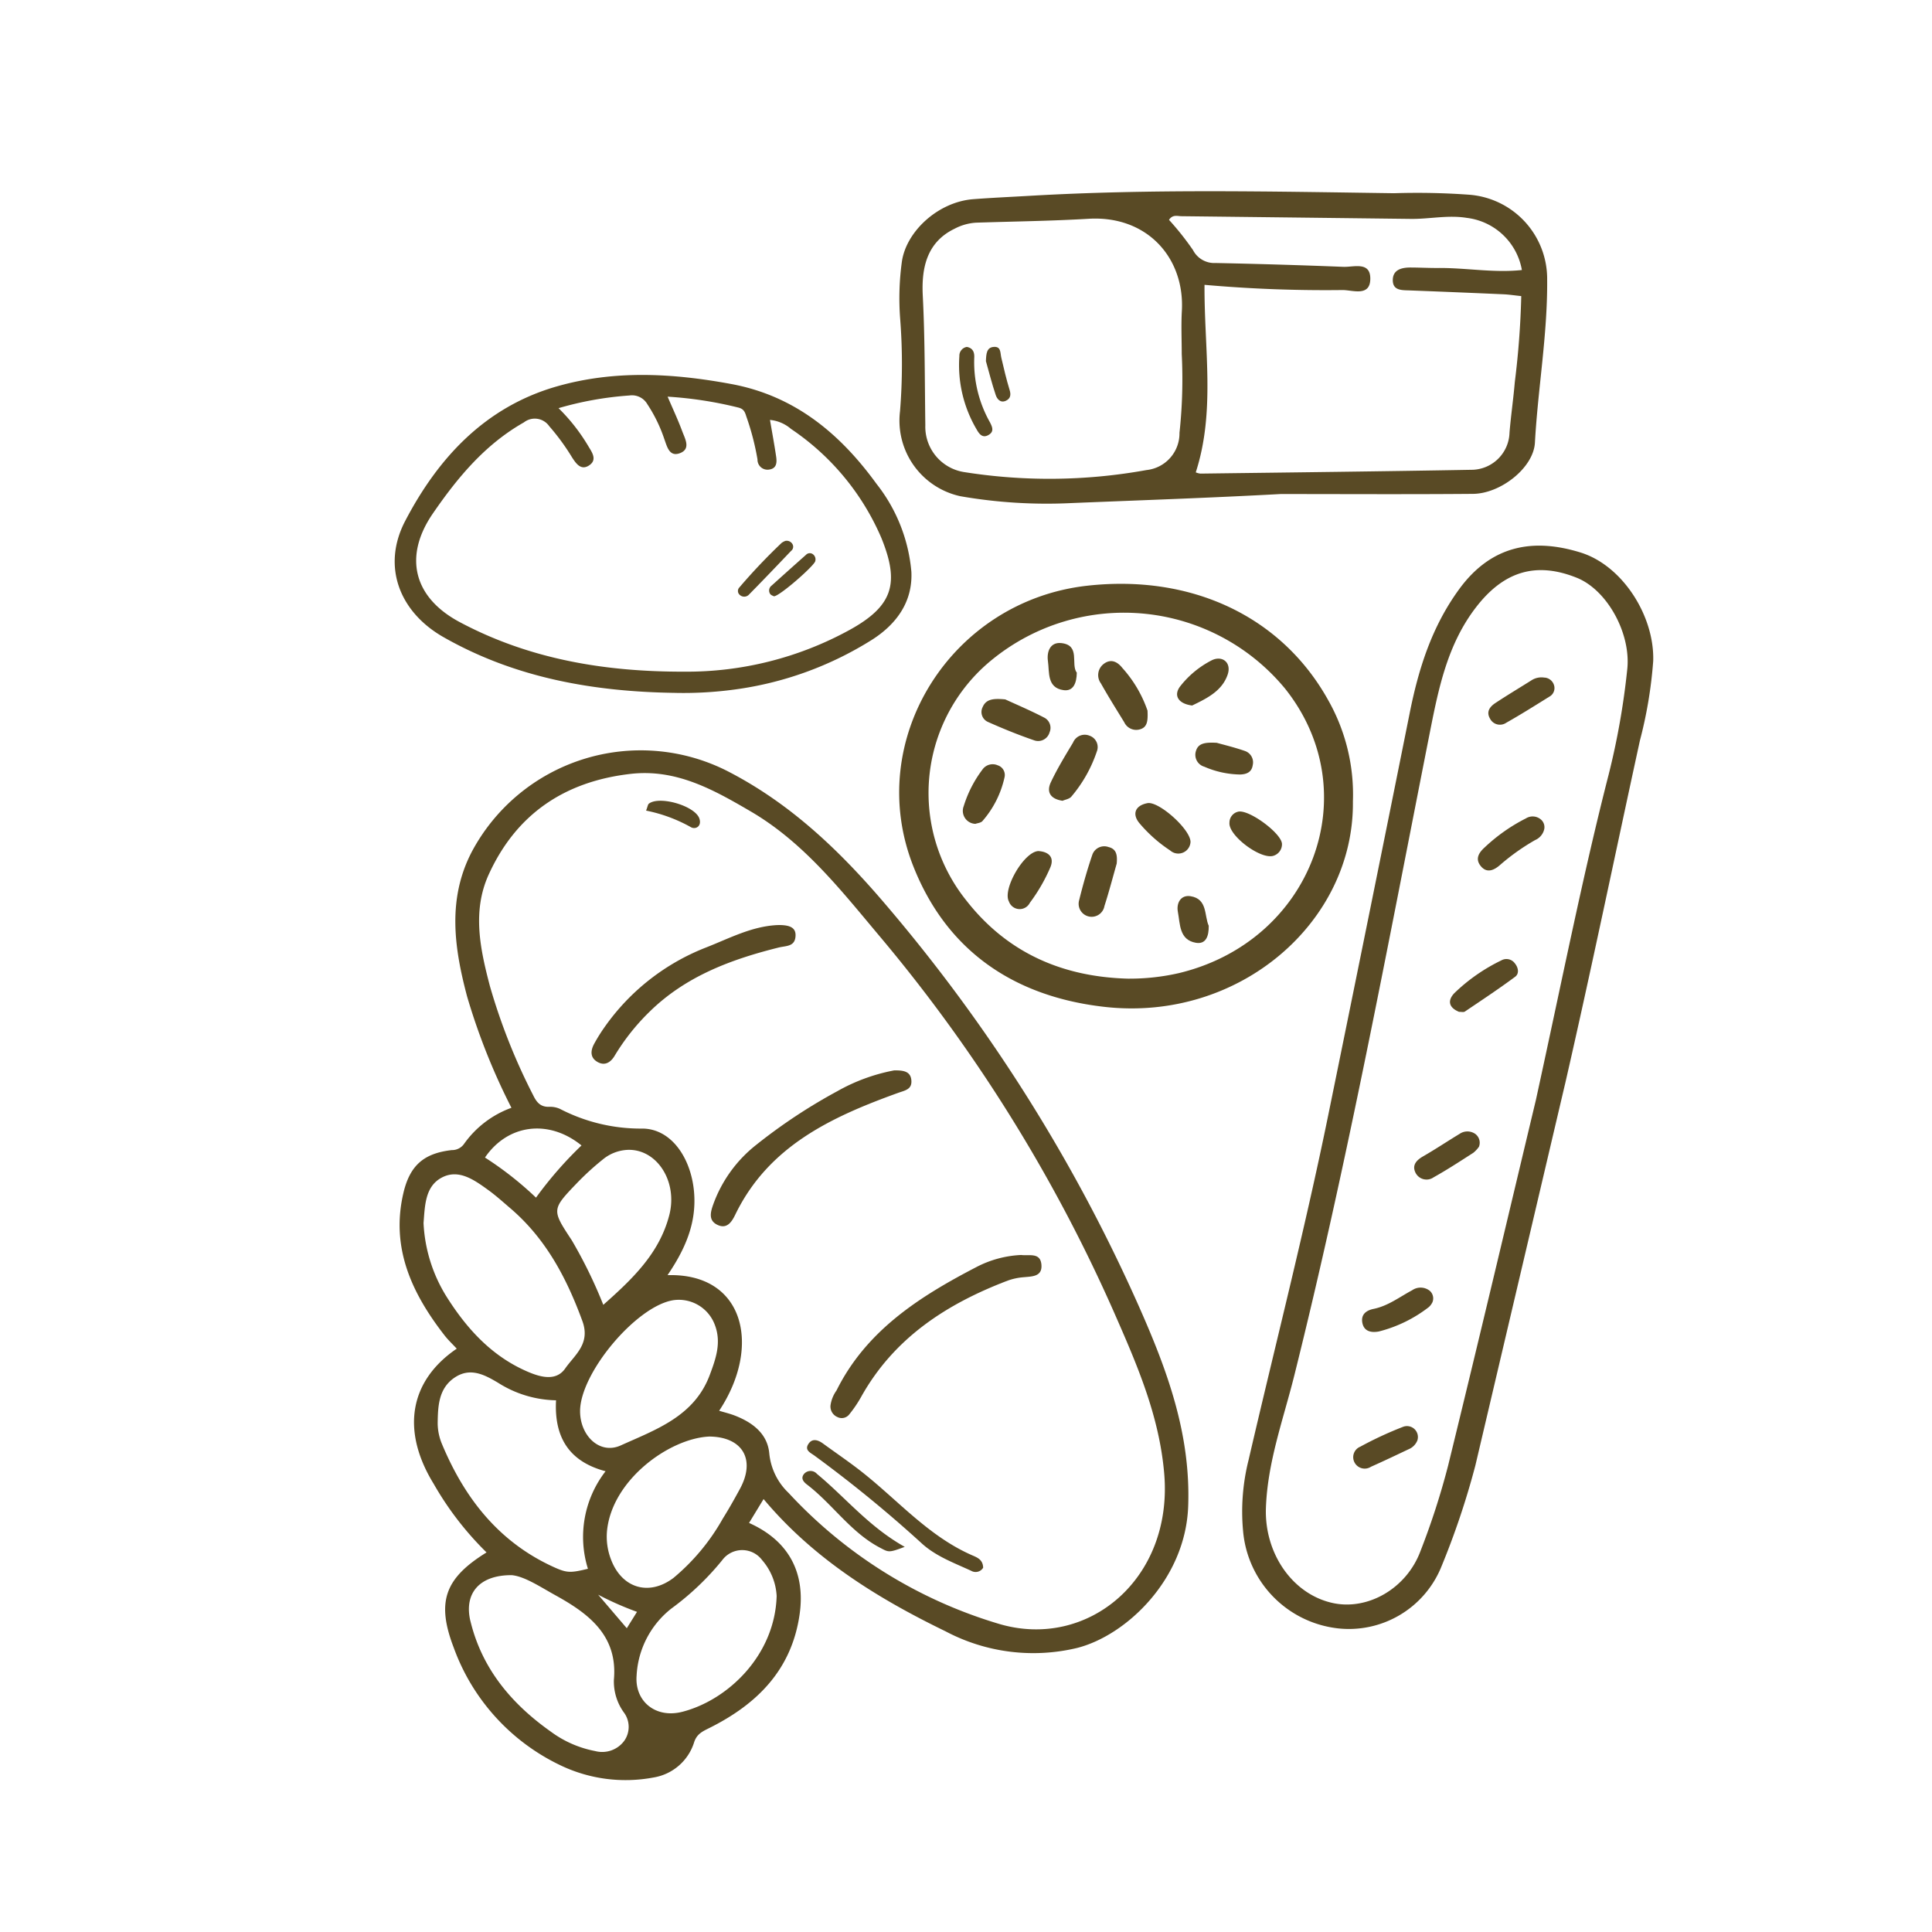 <?xml version="1.0" encoding="UTF-8"?> <svg xmlns="http://www.w3.org/2000/svg" width="223" height="223" viewBox="0 0 223 223"><g id="Raggruppa_417" data-name="Raggruppa 417" transform="translate(-18 -3466)"><rect id="Rettangolo_159" data-name="Rettangolo 159" width="223" height="223" transform="translate(18 3466)" fill="#fff"></rect><g id="Raggruppa_416" data-name="Raggruppa 416" transform="translate(10.559 238.665)"><path id="Tracciato_1079" data-name="Tracciato 1079" d="M135.074,103.093q-5.163,21.982-10.335,43.964a91.631,91.631,0,0,1-4.011,11.9,11.516,11.516,0,0,1-11.887,6.918,12.381,12.381,0,0,1-10.918-11.235,24.379,24.379,0,0,1,.633-8.189c3.071-13.254,6.464-26.441,9.187-39.765q4.74-23.19,9.4-46.4c1.029-5.18,2.562-10.01,5.693-14.316,3.734-5.139,8.594-5.956,14.033-4.274,4.853,1.5,8.556,7.338,8.392,12.524a50.638,50.638,0,0,1-1.536,9.188c-2.882,13.226-5.619,26.485-8.647,39.68m-3.353,1.784c3.137-14.363,5.44-26.015,8.39-37.525a86.082,86.082,0,0,0,2.151-12.169c.446-4.142-2.315-9.155-5.826-10.564-4.692-1.883-8.427-.763-11.645,3.424-3.249,4.225-4.287,9.225-5.289,14.3-4.911,24.86-9.536,49.78-15.679,74.383-1.26,5.038-3.081,9.958-3.268,15.25-.186,5.21,3.026,9.935,7.677,10.973,4.037.9,8.519-1.627,10.149-5.951a86.626,86.626,0,0,0,3.2-9.887c3.67-14.976,7.21-29.983,10.139-42.23" transform="translate(53 3249.41)" fill="#594a25"></path><path id="Tracciato_1080" data-name="Tracciato 1080" d="M132.637,73.8a1.806,1.806,0,0,1-1,1.087,25.132,25.132,0,0,0-4.062,2.885c-.678.593-1.544,1.016-2.265.06-.61-.807-.15-1.508.483-2.082a20.171,20.171,0,0,1,4.777-3.363,1.462,1.462,0,0,1,1.811.205,1.159,1.159,0,0,1,.254,1.208" transform="translate(53 3249.41)" fill="#594a25"></path><path id="Tracciato_1081" data-name="Tracciato 1081" d="M122.855,94.718c-1.122-.456-1.4-1.238-.568-2.14a20.8,20.8,0,0,1,5.442-3.8,1.2,1.2,0,0,1,1.558.333c.406.49.54,1.188.036,1.56-1.89,1.4-3.852,2.7-5.8,4.013-.15.1-.418.025-.666.032" transform="translate(53 3249.41)" fill="#594a25"></path><path id="Tracciato_1082" data-name="Tracciato 1082" d="M119.78,128.232a1.786,1.786,0,0,1-.414.559,15.669,15.669,0,0,1-5.776,2.82c-.784.147-1.681.049-1.894-.967-.2-.977.411-1.462,1.295-1.642,1.669-.34,3-1.379,4.452-2.154a1.707,1.707,0,0,1,2.02.06,1.166,1.166,0,0,1,.317,1.324" transform="translate(53 3249.41)" fill="#594a25"></path><path id="Tracciato_1083" data-name="Tracciato 1083" d="M125.148,110.29a3.427,3.427,0,0,1-.645.693c-1.512.971-3.019,1.958-4.588,2.833a1.421,1.421,0,0,1-2.077-.505c-.44-.854.05-1.448.852-1.908,1.433-.823,2.808-1.746,4.222-2.6a1.587,1.587,0,0,1,1.834.02,1.27,1.27,0,0,1,.4,1.471" transform="translate(53 3249.41)" fill="#594a25"></path><path id="Tracciato_1084" data-name="Tracciato 1084" d="M132.72,56.134a1.234,1.234,0,0,1,1.1.9,1.123,1.123,0,0,1-.541,1.3c-1.648,1.024-3.29,2.062-4.98,3.014a1.285,1.285,0,0,1-1.875-.479c-.477-.82.014-1.4.641-1.812,1.38-.912,2.8-1.76,4.2-2.642a2.117,2.117,0,0,1,1.451-.274" transform="translate(53 3249.41)" fill="#594a25"></path><path id="Tracciato_1085" data-name="Tracciato 1085" d="M118.051,144.159a1.848,1.848,0,0,1-1.038,1.051c-1.437.681-2.871,1.367-4.324,2.012a1.327,1.327,0,0,1-1.892-.474,1.305,1.305,0,0,1,.651-1.839,42.12,42.12,0,0,1,4.9-2.278,1.262,1.262,0,0,1,1.7,1.528" transform="translate(53 3249.41)" fill="#594a25"></path><path id="Tracciato_1086" data-name="Tracciato 1086" d="M66.039,17.967c.73.14.892.662.853,1.28a14.118,14.118,0,0,0,1.813,7.423c.293.57.5,1.085-.181,1.471-.725.411-1.105-.206-1.363-.662a14.592,14.592,0,0,1-1.985-8.454,1.031,1.031,0,0,1,.863-1.058" transform="translate(53 3249.41)" fill="#594a25"></path><path id="Tracciato_1087" data-name="Tracciato 1087" d="M68.24,19.611c.032-.869.082-1.6.933-1.647.824-.05.715.7.841,1.237.293,1.252.584,2.507.961,3.734.184.594.085,1.011-.44,1.252-.62.284-1.009-.213-1.157-.65-.455-1.349-.8-2.736-1.138-3.926" transform="translate(53 3249.41)" fill="#594a25"></path><path id="Tracciato_1088" data-name="Tracciato 1088" d="M102.329,34.944c-8.1.446-16.2.719-24.293,1.051A58.105,58.105,0,0,1,65.287,35.2a8.933,8.933,0,0,1-6.961-9.814,67.391,67.391,0,0,0,.02-10.613,31.006,31.006,0,0,1,.2-6.689C59.072,4.6,62.744,1.224,66.784.915c2.163-.165,4.331-.261,6.5-.387,14.014-.813,28.037-.494,42.059-.3A83.066,83.066,0,0,1,124.006.4a9.74,9.74,0,0,1,9.015,9.822c.051,6.305-1.065,12.521-1.413,18.8-.161,2.892-3.946,5.88-7.146,5.907-7.377.063-14.755.02-22.133.02M93.471,10.815c-.039,7.442,1.265,14.608-1.009,21.632A1.9,1.9,0,0,0,93,32.59c10.488-.135,20.977-.253,31.464-.442a4.415,4.415,0,0,0,4.212-4.3c.162-1.942.445-3.874.61-5.816a98.21,98.21,0,0,0,.745-9.929c-.765-.081-1.4-.181-2.044-.21q-5.418-.239-10.835-.446c-.874-.035-1.935.042-1.949-1.162s.979-1.477,2-1.482c1.084,0,2.169.064,3.254.055,3.206-.027,6.409.585,9.647.234a7.348,7.348,0,0,0-6.355-6.018c-2.186-.355-4.3.143-6.453.117q-13.238-.158-26.475-.311c-.463,0-1.021-.233-1.447.422a32.844,32.844,0,0,1,2.768,3.488,2.763,2.763,0,0,0,2.609,1.492q7.374.151,14.744.442c1.174.047,3.078-.638,3.112,1.3.037,2.2-2.013,1.381-3.187,1.379a158.326,158.326,0,0,1-15.941-.6M90.842,18.8c0-1.663-.079-3.331.014-4.989.343-6.113-4-11.035-10.767-10.633-4.328.257-8.669.307-13,.449a6.121,6.121,0,0,0-2.479.706C61.332,5.92,60.8,9,60.951,12.038c.255,4.989.226,9.973.295,14.96A5.3,5.3,0,0,0,65.635,32.4a62.788,62.788,0,0,0,21.128-.217,4.258,4.258,0,0,0,3.819-4.3,57.57,57.57,0,0,0,.26-9.095" transform="translate(53 3249.41)" fill="#594a25"></path><path id="Tracciato_1090" data-name="Tracciato 1090" d="M32.389,57.9c-9.4-.13-18.461-1.71-26.756-6.433C.513,48.553-1.5,43.263,1.2,38.075c3.815-7.314,9.255-13.189,17.518-15.551,6.645-1.9,13.368-1.529,20.138-.272,7.373,1.369,12.591,5.781,16.76,11.527a18.994,18.994,0,0,1,4.021,10.155c.16,3.48-1.747,6.042-4.512,7.814a39.6,39.6,0,0,1-15.976,5.776,43.967,43.967,0,0,1-6.764.378M18.91,25.036a21.526,21.526,0,0,1,3.448,4.406c.428.71,1.039,1.558.092,2.194s-1.515-.2-1.979-.916a25.894,25.894,0,0,0-2.633-3.6,2.032,2.032,0,0,0-2.926-.441C10.419,29.228,7.251,33.054,4.4,37.2.992,42.16,2.17,46.888,7.495,49.726c8.089,4.311,16.8,5.742,25.867,5.726a39.079,39.079,0,0,0,19.173-4.834c5.015-2.772,5.739-5.406,3.647-10.579A28.863,28.863,0,0,0,45.741,27.431a4.333,4.333,0,0,0-2.425-1.037c.251,1.474.509,2.86.714,4.254.1.68.053,1.376-.848,1.481a1.153,1.153,0,0,1-1.308-1.173,29.627,29.627,0,0,0-1.3-4.99c-.183-.63-.384-.876-.976-1.015A45.216,45.216,0,0,0,31.5,23.709c.608,1.42,1.209,2.7,1.7,4.027.317.847.989,1.992-.249,2.485-1.267.5-1.518-.779-1.841-1.645a17.18,17.18,0,0,0-1.948-3.994,2.046,2.046,0,0,0-2.072-1.008,38.587,38.587,0,0,0-8.181,1.462" transform="translate(53 3249.41)" fill="#594a25"></path><path id="Tracciato_1091" data-name="Tracciato 1091" d="M45.088,40.359a.766.766,0,0,1,.814.354.6.6,0,0,1-.153.8c-1.6,1.681-3.2,3.357-4.827,5.009a.755.755,0,0,1-1.123.041.587.587,0,0,1-.032-.817,67.7,67.7,0,0,1,4.907-5.171,1.906,1.906,0,0,1,.414-.216" transform="translate(53 3249.41)" fill="#594a25"></path><path id="Tracciato_1092" data-name="Tracciato 1092" d="M43.771,46.753c-.075-.045-.335-.115-.443-.284a.71.71,0,0,1,.181-.956q1.977-1.785,3.969-3.552a.6.6,0,0,1,.808-.052.736.736,0,0,1,.254.793c-.117.529-4.1,4.035-4.769,4.051" transform="translate(53 3249.41)" fill="#594a25"></path><path id="Tracciato_1094" data-name="Tracciato 1094" d="M8.355,92.942c-1.478-5.57-2.314-11.22.542-16.7a22.1,22.1,0,0,1,29.43-9.354c7.391,3.775,13.152,9.341,18.378,15.488a190.389,190.389,0,0,1,29.2,46.35c3.266,7.369,5.987,14.725,5.681,23.076-.309,8.416-7.143,14.885-12.8,16.332a21.65,21.65,0,0,1-15.21-1.917c-7.867-3.821-15.224-8.369-21-15.263L40.9,153.71c4.526,2.017,6.534,5.673,5.836,10.551-.919,6.428-4.936,10.391-10.463,13.14-.753.375-1.4.669-1.711,1.619a5.9,5.9,0,0,1-4.673,4.068,17.388,17.388,0,0,1-10.75-1.4A24.154,24.154,0,0,1,6.8,168.069c-2.009-5.259-1.011-7.983,3.8-10.957a36.232,36.232,0,0,1-6.1-7.913c-3.786-6.16-2.8-11.891,2.66-15.605-.473-.511-.978-.984-1.4-1.523C1.993,127.231-.478,121.979,1,115.642c.757-3.235,2.387-4.6,5.584-4.968a1.691,1.691,0,0,0,1.409-.7,11.5,11.5,0,0,1,5.48-4.183A74.333,74.333,0,0,1,8.355,92.942m29.094,47.82c.617.186,1.214.327,1.782.545,2.069.794,3.809,2.107,4.005,4.392a7.258,7.258,0,0,0,2.227,4.545,54.066,54.066,0,0,0,24.385,15.145c10.157,2.946,20.014-5.2,18.971-17.381-.575-6.719-3.172-12.647-5.8-18.631A180.9,180.9,0,0,0,55.765,85.741C51.417,80.555,47.13,75.114,41.1,71.588c-4.294-2.51-8.606-4.943-13.88-4.337-7.59.872-13.18,4.621-16.367,11.611-1.942,4.26-.974,8.66.14,12.9a69.558,69.558,0,0,0,5,12.6c.411.846.877,1.357,1.869,1.316a2.724,2.724,0,0,1,1.219.243,20.253,20.253,0,0,0,9.351,2.271c3.454-.085,5.779,3.38,6.119,7.317.306,3.545-.984,6.544-3.06,9.6,8.917-.257,10.866,8.253,5.959,15.652m-13.111,6.981c-4.22-1.115-5.946-3.925-5.716-8.188a12.885,12.885,0,0,1-6.672-2.011c-1.6-.956-3.246-1.823-5.043-.606-1.852,1.255-1.919,3.3-1.948,5.258a6.292,6.292,0,0,0,.51,2.441c2.64,6.316,6.656,11.4,13.074,14.25,1.379.612,1.845.58,3.758.115a12.369,12.369,0,0,1,2.037-11.259M5.958,127.549c2.369,3.765,5.289,6.979,9.511,8.755,1.494.628,3.2,1.024,4.21-.424,1.09-1.566,2.948-2.842,1.981-5.48-1.831-5-4.232-9.527-8.329-13.025-.846-.723-1.675-1.474-2.576-2.122-1.6-1.153-3.4-2.447-5.353-1.39-1.9,1.027-1.915,3.238-2.074,5.229a17.594,17.594,0,0,0,2.63,8.457M8.75,165.074c1.336,5.481,4.745,9.524,9.266,12.721a12.533,12.533,0,0,0,5.123,2.245,3.164,3.164,0,0,0,3.351-1.176,2.785,2.785,0,0,0-.063-3.312A6.107,6.107,0,0,1,25.3,171.8c.47-5.154-3.008-7.672-6.747-9.741-1.757-.972-3.573-2.191-5.047-2.322-3.781-.023-5.537,2.149-4.76,5.335m33.69-7.035a2.868,2.868,0,0,0-4.636-.027,31.477,31.477,0,0,1-5.863,5.577,10.532,10.532,0,0,0-4.017,7.763c-.224,2.957,2.2,4.948,5.276,4.159,5.287-1.358,10.7-6.551,10.89-13.377a6.877,6.877,0,0,0-1.65-4.1m-17.933-3.378a7.305,7.305,0,0,0,.466,3.28c1.248,3.306,4.374,4.262,7.209,2.121a24.459,24.459,0,0,0,5.7-6.86c.7-1.115,1.343-2.264,1.971-3.42,1.837-3.382.31-5.991-3.519-6.038-4.586.19-11.266,4.988-11.827,10.917m1.586-9.891c4.03-1.823,8.478-3.337,10.27-8.118.718-1.916,1.381-3.787.573-5.846a4.435,4.435,0,0,0-4.827-2.791c-4.279.737-10.7,8.413-10.709,12.795,0,2.864,2.282,5.05,4.693,3.96m5.6-26.567c1.018-3.918-1.449-7.7-4.844-7.547a4.834,4.834,0,0,0-2.857,1.134,31.288,31.288,0,0,0-2.923,2.668c-2.963,3.086-2.953,3.105-.633,6.622a54.452,54.452,0,0,1,3.645,7.462c3.385-3,6.472-5.946,7.612-10.339M21.56,110.138c-3.763-3.056-8.494-2.48-11.141,1.395a39.18,39.18,0,0,1,5.89,4.628,44.56,44.56,0,0,1,5.251-6.023m5.228,55.724,1.179-1.89a36.093,36.093,0,0,1-4.485-1.98l3.306,3.87" transform="translate(53 3249.41)" fill="#594a25"></path><path id="Tracciato_1095" data-name="Tracciato 1095" d="M72.293,122.782a12.341,12.341,0,0,0-5.165,1.4c-6.546,3.4-12.69,7.309-16.137,14.244a3.862,3.862,0,0,0-.69,1.72,1.325,1.325,0,0,0,.8,1.342,1.1,1.1,0,0,0,1.342-.278,14.4,14.4,0,0,0,1.4-2.059c3.8-6.809,9.877-10.735,16.935-13.42a7.02,7.02,0,0,1,1.82-.384c1-.094,2.169-.067,2.047-1.457-.124-1.432-1.411-.988-2.358-1.11" transform="translate(53 3249.41)" fill="#594a25"></path><path id="Tracciato_1096" data-name="Tracciato 1096" d="M57.631,101.477a21.339,21.339,0,0,0-6.545,2.4,63.2,63.2,0,0,0-9.376,6.207,15.372,15.372,0,0,0-4.939,6.848c-.322.9-.584,1.854.465,2.365,1.089.53,1.652-.3,2.068-1.162,3.829-7.912,11.082-11.276,18.75-14.047.844-.306,1.689-.4,1.577-1.507-.1-.982-.883-1.129-2-1.105" transform="translate(53 3249.41)" fill="#594a25"></path><path id="Tracciato_1097" data-name="Tracciato 1097" d="M44.055,84.707c-2.923.173-5.473,1.546-8.117,2.58a25.721,25.721,0,0,0-11.677,9.139,19.726,19.726,0,0,0-1.219,1.944c-.458.821-.516,1.664.422,2.162.827.44,1.485-.012,1.919-.741a25.217,25.217,0,0,1,4.01-5.066c4.162-4.1,9.4-6.055,14.913-7.429.878-.219,1.908-.079,1.961-1.363.039-.933-.646-1.291-2.212-1.226" transform="translate(53 3249.41)" fill="#594a25"></path><path id="Tracciato_1098" data-name="Tracciato 1098" d="M67.92,158.871c-.024-.9-.645-1.157-1.205-1.4-5.223-2.259-8.846-6.644-13.24-10-1.327-1.014-2.7-1.952-4.046-2.932-.544-.4-1.213-.629-1.659.024-.525.768.247,1.049.731,1.414A149.052,149.052,0,0,1,60.757,156c1.648,1.544,3.783,2.308,5.8,3.242a1.01,1.01,0,0,0,1.366-.369" transform="translate(53 3249.41)" fill="#594a25"></path><path id="Tracciato_1099" data-name="Tracciato 1099" d="M58.875,156.474c-4.181-2.348-6.858-5.722-10.136-8.424a.988.988,0,0,0-1.49,0c-.4.488-.1.891.325,1.219,2.963,2.26,5.05,5.526,8.44,7.3,1.015.531.979.6,2.861-.1" transform="translate(53 3249.41)" fill="#594a25"></path><path id="Tracciato_1100" data-name="Tracciato 1100" d="M29.02,71.49a17.543,17.543,0,0,1,5.147,1.9c.539.326,1.3-.076,1-.982-.487-1.462-4.583-2.661-5.822-1.727-.134.1-.152.356-.328.805" transform="translate(53 3249.41)" fill="#594a25"></path><path id="Tracciato_1101" data-name="Tracciato 1101" d="M110.6,70.428c.151,13.939-13.118,25.461-28.649,23.717-10.359-1.163-18.2-6.379-22.091-16.232C54.107,63.327,64.222,47.28,79.939,45.531c12.044-1.341,22.384,3.545,27.755,13.114A22.105,22.105,0,0,1,110.6,70.428M84.8,90.885a25.414,25.414,0,0,0,5.739-.645c15.386-3.714,21.774-20.842,12.239-32.821A24.1,24.1,0,0,0,69.035,54,19.817,19.817,0,0,0,66,81.889c4.755,6.072,11.178,8.834,18.8,9" transform="translate(53 3249.41)" fill="#594a25"></path><path id="Tracciato_1102" data-name="Tracciato 1102" d="M86.891,59.942c.059,1.188-.028,1.877-.783,2.139a1.525,1.525,0,0,1-1.9-.788c-.909-1.486-1.839-2.96-2.69-4.479a1.621,1.621,0,0,1,.311-2.251c.854-.658,1.608-.239,2.161.462a14.319,14.319,0,0,1,2.9,4.917" transform="translate(53 3249.41)" fill="#594a25"></path><path id="Tracciato_1103" data-name="Tracciato 1103" d="M77.094,70.355c-1.431-.208-1.887-1.025-1.358-2.144.744-1.577,1.661-3.076,2.561-4.574a1.454,1.454,0,0,1,1.888-.8,1.391,1.391,0,0,1,.852,1.843,15.811,15.811,0,0,1-2.932,5.19c-.23.281-.721.35-1.011.481" transform="translate(53 3249.41)" fill="#594a25"></path><path id="Tracciato_1104" data-name="Tracciato 1104" d="M70.462,58.648c1.21.558,2.883,1.267,4.492,2.1a1.322,1.322,0,0,1,.63,1.716,1.37,1.37,0,0,1-1.812.9c-1.8-.621-3.563-1.335-5.3-2.111a1.253,1.253,0,0,1-.611-1.708c.387-.919,1.215-1.027,2.6-.893" transform="translate(53 3249.41)" fill="#594a25"></path><path id="Tracciato_1105" data-name="Tracciato 1105" d="M83.337,77.6c-.442,1.549-.881,3.239-1.416,4.9A1.5,1.5,0,1,1,79,81.835c.438-1.775.939-3.54,1.529-5.269a1.455,1.455,0,0,1,1.864-.871c.942.226,1.026.971.943,1.908" transform="translate(53 3249.41)" fill="#594a25"></path><path id="Tracciato_1106" data-name="Tracciato 1106" d="M91.855,75.115a1.412,1.412,0,0,1-2.353.971,16.409,16.409,0,0,1-3.516-3.113c-.895-1.046-.559-2.067.9-2.345,1.3-.248,4.979,3.026,4.97,4.487" transform="translate(53 3249.41)" fill="#594a25"></path><path id="Tracciato_1107" data-name="Tracciato 1107" d="M74.281,76.159c1.108.058,1.919.647,1.391,1.889a19.881,19.881,0,0,1-2.359,4.079,1.314,1.314,0,0,1-2.419-.153c-.763-1.389,1.713-5.71,3.387-5.815" transform="translate(53 3249.41)" fill="#594a25"></path><path id="Tracciato_1108" data-name="Tracciato 1108" d="M67.037,73.017a1.5,1.5,0,0,1-1.357-2.052,13.693,13.693,0,0,1,2.142-4.191,1.442,1.442,0,0,1,1.777-.515,1.175,1.175,0,0,1,.787,1.4,11.378,11.378,0,0,1-2.541,5.031c-.184.218-.594.244-.808.324" transform="translate(53 3249.41)" fill="#594a25"></path><path id="Tracciato_1109" data-name="Tracciato 1109" d="M102.413,75.364a1.391,1.391,0,0,1-.939,1.323c-1.431.544-5.263-2.3-5.123-3.8a1.292,1.292,0,0,1,.984-1.269c1.213-.33,5.089,2.522,5.078,3.743" transform="translate(53 3249.41)" fill="#594a25"></path><path id="Tracciato_1110" data-name="Tracciato 1110" d="M94.9,63.668c.7.2,2,.507,3.256.945a1.388,1.388,0,0,1,.88,1.628c-.119.839-.743,1.057-1.453,1.08a10.7,10.7,0,0,1-4.136-.9,1.427,1.427,0,0,1-.965-1.812c.264-.88,1-1.023,2.418-.944" transform="translate(53 3249.41)" fill="#594a25"></path><path id="Tracciato_1111" data-name="Tracciato 1111" d="M92.044,59.358c-1.607-.2-2.193-1.171-1.363-2.236A10.945,10.945,0,0,1,94.3,54.141c1.209-.6,2.308.249,1.849,1.627-.643,1.933-2.463,2.793-4.105,3.59" transform="translate(53 3249.41)" fill="#594a25"></path><path id="Tracciato_1112" data-name="Tracciato 1112" d="M78.73,55.577c-.02,1.208-.409,2.167-1.533,2.007-1.924-.273-1.616-2.048-1.8-3.361-.15-1.079.26-2.2,1.536-2.071,2.269.237,1.055,2.449,1.8,3.425" transform="translate(53 3249.41)" fill="#594a25"></path><path id="Tracciato_1113" data-name="Tracciato 1113" d="M93.958,84.784c.022,1.193-.323,2.162-1.489,1.96-1.928-.336-1.805-2.164-2.072-3.564-.193-1.014.328-1.992,1.469-1.81,1.978.315,1.563,2.266,2.092,3.414" transform="translate(53 3249.41)" fill="#594a25"></path><rect id="Rettangolo_133" data-name="Rettangolo 133" width="145.262" height="183.394" transform="translate(40.441 3246.335)" fill="none"></rect></g></g></svg> 